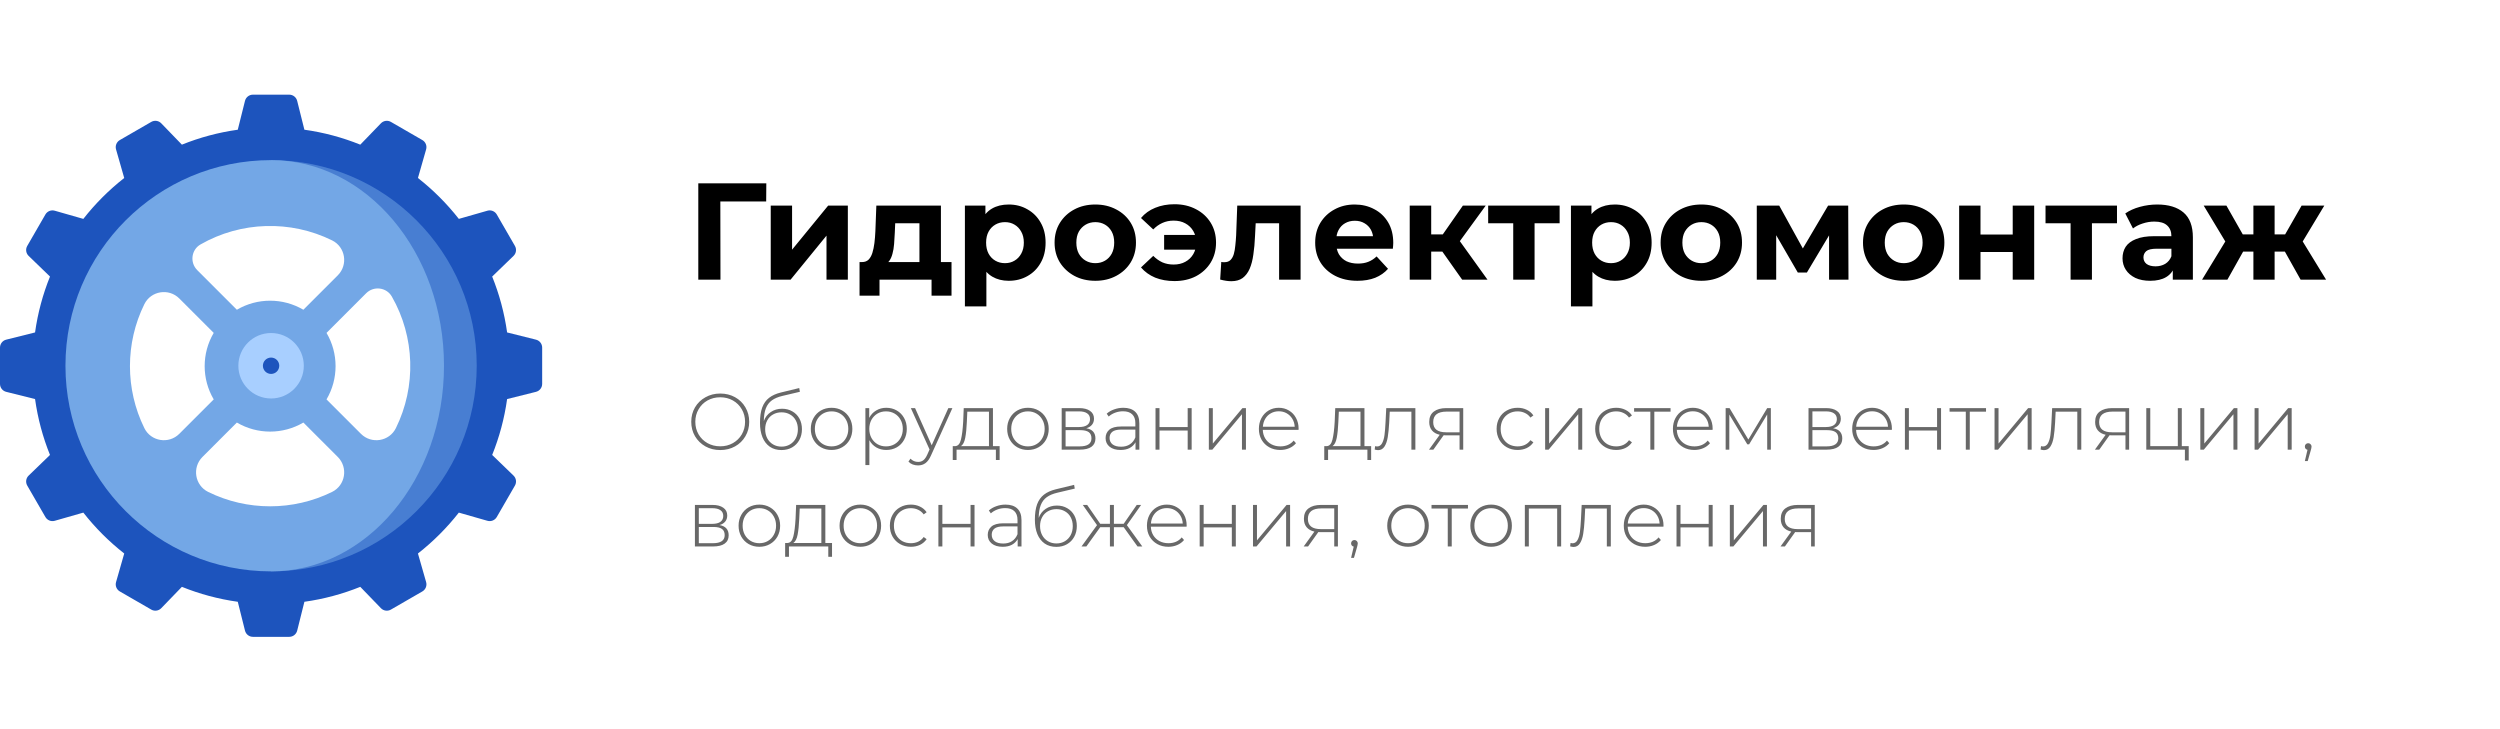 <svg width="1162" height="339" viewBox="0 0 1162 339" fill="none" xmlns="http://www.w3.org/2000/svg">
<path d="M324.568 130V85.2H356.184L356.12 93.648H332.44L334.808 91.28L334.872 130H324.568ZM358.238 130V95.568H368.158V116.048L384.926 95.568H394.078V130H384.158V109.52L367.454 130H358.238ZM427.355 125.52V103.76H416.091L415.899 108.176C415.814 110.011 415.707 111.76 415.579 113.424C415.451 115.088 415.195 116.603 414.811 117.968C414.47 119.291 413.958 120.421 413.275 121.36C412.592 122.256 411.675 122.875 410.523 123.216L400.667 121.808C401.904 121.808 402.907 121.445 403.675 120.72C404.443 119.952 405.04 118.907 405.467 117.584C405.894 116.219 406.214 114.683 406.427 112.976C406.64 111.227 406.79 109.392 406.875 107.472L407.323 95.568H437.339V125.52H427.355ZM399.515 137.424V121.808H442.267V137.424H432.987V130H408.795V137.424H399.515ZM468.838 130.512C465.937 130.512 463.398 129.872 461.222 128.592C459.046 127.312 457.339 125.371 456.102 122.768C454.907 120.123 454.31 116.795 454.31 112.784C454.31 108.731 454.886 105.403 456.038 102.8C457.19 100.197 458.854 98.256 461.03 96.976C463.206 95.696 465.809 95.056 468.838 95.056C472.081 95.056 474.982 95.803 477.542 97.296C480.145 98.747 482.193 100.795 483.686 103.44C485.222 106.085 485.99 109.2 485.99 112.784C485.99 116.411 485.222 119.547 483.686 122.192C482.193 124.837 480.145 126.885 477.542 128.336C474.982 129.787 472.081 130.512 468.838 130.512ZM448.486 142.416V95.568H458.022V102.608L457.83 112.848L458.47 123.024V142.416H448.486ZM467.11 122.32C468.774 122.32 470.246 121.936 471.526 121.168C472.849 120.4 473.894 119.312 474.662 117.904C475.473 116.453 475.878 114.747 475.878 112.784C475.878 110.779 475.473 109.072 474.662 107.664C473.894 106.256 472.849 105.168 471.526 104.4C470.246 103.632 468.774 103.248 467.11 103.248C465.446 103.248 463.953 103.632 462.63 104.4C461.307 105.168 460.262 106.256 459.494 107.664C458.726 109.072 458.342 110.779 458.342 112.784C458.342 114.747 458.726 116.453 459.494 117.904C460.262 119.312 461.307 120.4 462.63 121.168C463.953 121.936 465.446 122.32 467.11 122.32ZM509.116 130.512C505.446 130.512 502.182 129.744 499.324 128.208C496.508 126.672 494.268 124.581 492.604 121.936C490.982 119.248 490.172 116.197 490.172 112.784C490.172 109.328 490.982 106.277 492.604 103.632C494.268 100.944 496.508 98.853 499.324 97.36C502.182 95.824 505.446 95.056 509.116 95.056C512.742 95.056 515.985 95.824 518.844 97.36C521.702 98.853 523.942 100.923 525.564 103.568C527.185 106.213 527.996 109.285 527.996 112.784C527.996 116.197 527.185 119.248 525.564 121.936C523.942 124.581 521.702 126.672 518.844 128.208C515.985 129.744 512.742 130.512 509.116 130.512ZM509.116 122.32C510.78 122.32 512.273 121.936 513.596 121.168C514.918 120.4 515.964 119.312 516.732 117.904C517.5 116.453 517.884 114.747 517.884 112.784C517.884 110.779 517.5 109.072 516.732 107.664C515.964 106.256 514.918 105.168 513.596 104.4C512.273 103.632 510.78 103.248 509.116 103.248C507.452 103.248 505.958 103.632 504.635 104.4C503.313 105.168 502.246 106.256 501.436 107.664C500.668 109.072 500.284 110.779 500.284 112.784C500.284 114.747 500.668 116.453 501.436 117.904C502.246 119.312 503.313 120.4 504.635 121.168C505.958 121.936 507.452 122.32 509.116 122.32ZM541.086 116.048V109.2H559.07V116.048H541.086ZM545.885 94.928C549.64 94.928 552.968 95.696 555.87 97.232C558.771 98.725 561.054 100.816 562.718 103.504C564.382 106.192 565.214 109.285 565.214 112.784C565.214 116.24 564.382 119.333 562.718 122.064C561.054 124.752 558.771 126.864 555.87 128.4C552.968 129.893 549.64 130.64 545.885 130.64C542.6 130.64 539.614 130.107 536.926 129.04C534.28 127.931 532.083 126.352 530.334 124.304L536.03 118.928C537.31 120.208 538.718 121.211 540.254 121.936C541.832 122.619 543.582 122.96 545.502 122.96C547.592 122.96 549.406 122.533 550.942 121.68C552.52 120.827 553.758 119.632 554.654 118.096C555.55 116.56 555.998 114.789 555.998 112.784C555.998 110.736 555.55 108.944 554.654 107.408C553.758 105.872 552.52 104.677 550.942 103.824C549.406 102.971 547.592 102.544 545.502 102.544C543.582 102.544 541.832 102.907 540.254 103.632C538.718 104.315 537.31 105.317 536.03 106.64L530.334 101.328C532.083 99.237 534.28 97.659 536.926 96.592C539.614 95.483 542.6 94.928 545.885 94.928ZM567.136 129.936L567.648 121.744C567.904 121.787 568.16 121.829 568.416 121.872C568.672 121.872 568.906 121.872 569.12 121.872C570.314 121.872 571.253 121.531 571.936 120.848C572.618 120.165 573.13 119.248 573.472 118.096C573.813 116.901 574.048 115.557 574.176 114.064C574.346 112.571 574.474 111.013 574.56 109.392L575.072 95.568H604.512V130H594.528V101.328L596.768 103.76H581.664L583.776 101.2L583.328 109.84C583.2 112.912 582.944 115.728 582.56 118.288C582.218 120.848 581.642 123.067 580.832 124.944C580.021 126.779 578.933 128.208 577.568 129.232C576.202 130.213 574.453 130.704 572.32 130.704C571.552 130.704 570.741 130.64 569.888 130.512C569.034 130.384 568.117 130.192 567.136 129.936ZM630.945 130.512C627.019 130.512 623.563 129.744 620.577 128.208C617.633 126.672 615.35 124.581 613.729 121.936C612.107 119.248 611.297 116.197 611.297 112.784C611.297 109.328 612.086 106.277 613.665 103.632C615.286 100.944 617.483 98.853 620.257 97.36C623.03 95.824 626.166 95.056 629.665 95.056C633.035 95.056 636.065 95.781 638.753 97.232C641.483 98.64 643.638 100.688 645.217 103.376C646.795 106.021 647.585 109.2 647.585 112.912C647.585 113.296 647.563 113.744 647.521 114.256C647.478 114.725 647.435 115.173 647.393 115.6H619.425V109.776H642.145L638.305 111.504C638.305 109.712 637.942 108.155 637.217 106.832C636.491 105.509 635.489 104.485 634.209 103.76C632.929 102.992 631.435 102.608 629.729 102.608C628.022 102.608 626.507 102.992 625.185 103.76C623.905 104.485 622.902 105.531 622.177 106.896C621.451 108.219 621.089 109.797 621.089 111.632V113.168C621.089 115.045 621.494 116.709 622.305 118.16C623.158 119.568 624.331 120.656 625.825 121.424C627.361 122.149 629.153 122.512 631.201 122.512C633.035 122.512 634.635 122.235 636.001 121.68C637.409 121.125 638.689 120.293 639.841 119.184L645.153 124.944C643.574 126.736 641.59 128.123 639.201 129.104C636.811 130.043 634.059 130.512 630.945 130.512ZM679.622 130L668.102 113.68L676.23 108.88L691.398 130H679.622ZM655.238 130V95.568H665.222V130H655.238ZM662.278 116.944V108.944H674.31V116.944H662.278ZM677.19 113.936L667.846 112.912L679.942 95.568H690.566L677.19 113.936ZM703.348 130V101.456L705.588 103.76H691.7V95.568H724.916V103.76H711.028L713.268 101.456V130H703.348ZM750.526 130.512C747.624 130.512 745.086 129.872 742.91 128.592C740.734 127.312 739.027 125.371 737.79 122.768C736.595 120.123 735.998 116.795 735.998 112.784C735.998 108.731 736.574 105.403 737.726 102.8C738.878 100.197 740.542 98.256 742.718 96.976C744.894 95.696 747.496 95.056 750.526 95.056C753.768 95.056 756.67 95.803 759.229 97.296C761.832 98.747 763.88 100.795 765.374 103.44C766.91 106.085 767.678 109.2 767.678 112.784C767.678 116.411 766.91 119.547 765.374 122.192C763.88 124.837 761.832 126.885 759.229 128.336C756.67 129.787 753.768 130.512 750.526 130.512ZM730.174 142.416V95.568H739.71V102.608L739.518 112.848L740.158 123.024V142.416H730.174ZM748.798 122.32C750.462 122.32 751.934 121.936 753.214 121.168C754.536 120.4 755.582 119.312 756.35 117.904C757.16 116.453 757.566 114.747 757.566 112.784C757.566 110.779 757.16 109.072 756.35 107.664C755.582 106.256 754.536 105.168 753.214 104.4C751.934 103.632 750.462 103.248 748.798 103.248C747.134 103.248 745.64 103.632 744.318 104.4C742.995 105.168 741.95 106.256 741.182 107.664C740.414 109.072 740.03 110.779 740.03 112.784C740.03 114.747 740.414 116.453 741.182 117.904C741.95 119.312 742.995 120.4 744.318 121.168C745.64 121.936 747.134 122.32 748.798 122.32ZM790.803 130.512C787.134 130.512 783.87 129.744 781.011 128.208C778.195 126.672 775.955 124.581 774.291 121.936C772.67 119.248 771.859 116.197 771.859 112.784C771.859 109.328 772.67 106.277 774.291 103.632C775.955 100.944 778.195 98.853 781.011 97.36C783.87 95.824 787.134 95.056 790.803 95.056C794.43 95.056 797.672 95.824 800.531 97.36C803.39 98.853 805.63 100.923 807.251 103.568C808.872 106.213 809.683 109.285 809.683 112.784C809.683 116.197 808.872 119.248 807.251 121.936C805.63 124.581 803.39 126.672 800.531 128.208C797.672 129.744 794.43 130.512 790.803 130.512ZM790.803 122.32C792.467 122.32 793.96 121.936 795.283 121.168C796.606 120.4 797.651 119.312 798.419 117.904C799.187 116.453 799.571 114.747 799.571 112.784C799.571 110.779 799.187 109.072 798.419 107.664C797.651 106.256 796.606 105.168 795.283 104.4C793.96 103.632 792.467 103.248 790.803 103.248C789.139 103.248 787.646 103.632 786.323 104.4C785 105.168 783.934 106.256 783.123 107.664C782.355 109.072 781.971 110.779 781.971 112.784C781.971 114.747 782.355 116.453 783.123 117.904C783.934 119.312 785 120.4 786.323 121.168C787.646 121.936 789.139 122.32 790.803 122.32ZM816.55 130V95.568H826.982L839.974 119.12H835.814L849.702 95.568H859.046L859.174 130H850.15V105.808L851.686 106.832L839.846 126.672H835.622L823.718 106.128L825.574 105.68V130H816.55ZM884.866 130.512C881.196 130.512 877.932 129.744 875.074 128.208C872.258 126.672 870.018 124.581 868.354 121.936C866.732 119.248 865.922 116.197 865.922 112.784C865.922 109.328 866.732 106.277 868.354 103.632C870.018 100.944 872.258 98.853 875.074 97.36C877.932 95.824 881.196 95.056 884.866 95.056C888.492 95.056 891.735 95.824 894.594 97.36C897.452 98.853 899.692 100.923 901.314 103.568C902.935 106.213 903.746 109.285 903.746 112.784C903.746 116.197 902.935 119.248 901.314 121.936C899.692 124.581 897.452 126.672 894.594 128.208C891.735 129.744 888.492 130.512 884.866 130.512ZM884.866 122.32C886.53 122.32 888.023 121.936 889.346 121.168C890.668 120.4 891.714 119.312 892.482 117.904C893.25 116.453 893.634 114.747 893.634 112.784C893.634 110.779 893.25 109.072 892.482 107.664C891.714 106.256 890.668 105.168 889.346 104.4C888.023 103.632 886.53 103.248 884.866 103.248C883.202 103.248 881.708 103.632 880.385 104.4C879.063 105.168 877.996 106.256 877.186 107.664C876.418 109.072 876.034 110.779 876.034 112.784C876.034 114.747 876.418 116.453 877.186 117.904C877.996 119.312 879.063 120.4 880.385 121.168C881.708 121.936 883.202 122.32 884.866 122.32ZM910.613 130V95.568H920.533V109.008H935.509V95.568H945.493V130H935.509V117.136H920.533V130H910.613ZM962.41 130V101.456L964.65 103.76H950.762V95.568H983.978V103.76H970.09L972.33 101.456V130H962.41ZM1009.91 130V123.28L1009.27 121.808V109.776C1009.27 107.643 1008.61 105.979 1007.28 104.784C1006 103.589 1004.02 102.992 1001.33 102.992C999.497 102.992 997.684 103.291 995.892 103.888C994.143 104.443 992.649 105.211 991.412 106.192L987.828 99.216C989.705 97.893 991.967 96.869 994.612 96.144C997.257 95.419 999.945 95.056 1002.68 95.056C1007.92 95.056 1012 96.293 1014.9 98.768C1017.8 101.243 1019.25 105.104 1019.25 110.352V130H1009.91ZM999.412 130.512C996.724 130.512 994.42 130.064 992.5 129.168C990.58 128.229 989.108 126.971 988.084 125.392C987.06 123.813 986.548 122.043 986.548 120.08C986.548 118.032 987.039 116.24 988.02 114.704C989.044 113.168 990.644 111.973 992.82 111.12C994.996 110.224 997.833 109.776 1001.33 109.776H1010.48V115.6H1002.42C1000.07 115.6 998.452 115.984 997.556 116.752C996.703 117.52 996.276 118.48 996.276 119.632C996.276 120.912 996.767 121.936 997.748 122.704C998.772 123.429 1000.16 123.792 1001.91 123.792C1003.57 123.792 1005.07 123.408 1006.39 122.64C1007.71 121.829 1008.67 120.656 1009.27 119.12L1010.8 123.728C1010.08 125.947 1008.76 127.632 1006.84 128.784C1004.92 129.936 1002.44 130.512 999.412 130.512ZM1069.33 130L1060.18 113.68L1068.25 108.88L1081.17 130H1069.33ZM1054.29 116.944V108.944H1066.26V116.944H1054.29ZM1069.27 113.936L1059.86 112.912L1069.78 95.568H1080.34L1069.27 113.936ZM1035.29 130H1023.51L1036.37 108.88L1044.44 113.68L1035.29 130ZM1057.24 130H1047.38V95.568H1057.24V130ZM1050.33 116.944H1038.42V108.944H1050.33V116.944ZM1035.35 113.936L1024.28 95.568H1034.84L1044.69 112.912L1035.35 113.936Z" fill="black"/>
<path d="M334.762 209.185C332.221 209.185 329.927 208.618 327.88 207.483C325.833 206.324 324.217 204.745 323.033 202.747C321.874 200.749 321.294 198.517 321.294 196.05C321.294 193.583 321.874 191.351 323.033 189.353C324.217 187.355 325.833 185.789 327.88 184.654C329.927 183.495 332.221 182.915 334.762 182.915C337.303 182.915 339.597 183.482 341.644 184.617C343.691 185.752 345.295 187.318 346.454 189.316C347.638 191.314 348.23 193.559 348.23 196.05C348.23 198.541 347.638 200.786 346.454 202.784C345.295 204.782 343.691 206.348 341.644 207.483C339.597 208.618 337.303 209.185 334.762 209.185ZM334.762 207.446C336.933 207.446 338.894 206.953 340.645 205.966C342.396 204.979 343.778 203.623 344.789 201.896C345.8 200.145 346.306 198.196 346.306 196.05C346.306 193.904 345.8 191.968 344.789 190.241C343.778 188.49 342.396 187.121 340.645 186.134C338.894 185.147 336.933 184.654 334.762 184.654C332.591 184.654 330.618 185.147 328.842 186.134C327.091 187.121 325.709 188.49 324.698 190.241C323.687 191.968 323.181 193.904 323.181 196.05C323.181 198.196 323.687 200.145 324.698 201.896C325.709 203.623 327.091 204.979 328.842 205.966C330.618 206.953 332.591 207.446 334.762 207.446ZM363.494 189.982C365.295 189.982 366.886 190.389 368.267 191.203C369.673 191.992 370.771 193.102 371.56 194.533C372.349 195.964 372.744 197.616 372.744 199.491C372.744 201.366 372.337 203.043 371.523 204.523C370.734 205.978 369.611 207.125 368.156 207.964C366.725 208.778 365.085 209.185 363.235 209.185C361.114 209.185 359.301 208.667 357.796 207.631C356.316 206.595 355.181 205.127 354.392 203.228C353.627 201.329 353.245 199.109 353.245 196.568C353.245 193.682 353.59 191.289 354.281 189.39C354.996 187.491 356.057 185.998 357.463 184.913C358.894 183.803 360.719 182.977 362.939 182.434L371.486 180.362L371.782 182.101L363.642 184.025C361.644 184.494 360.016 185.184 358.758 186.097C357.525 186.985 356.6 188.206 355.983 189.76C355.366 191.314 355.046 193.3 355.021 195.717C355.662 193.941 356.735 192.547 358.24 191.536C359.745 190.5 361.496 189.982 363.494 189.982ZM363.272 207.594C364.727 207.594 366.035 207.249 367.194 206.558C368.353 205.867 369.254 204.918 369.895 203.709C370.536 202.476 370.857 201.082 370.857 199.528C370.857 197.974 370.536 196.605 369.895 195.421C369.254 194.212 368.353 193.287 367.194 192.646C366.059 191.98 364.752 191.647 363.272 191.647C361.792 191.647 360.472 191.98 359.313 192.646C358.154 193.287 357.253 194.212 356.612 195.421C355.971 196.605 355.65 197.974 355.65 199.528C355.65 201.082 355.971 202.476 356.612 203.709C357.253 204.918 358.154 205.867 359.313 206.558C360.472 207.249 361.792 207.594 363.272 207.594ZM386.517 209.148C384.692 209.148 383.039 208.729 381.559 207.89C380.104 207.051 378.957 205.892 378.118 204.412C377.28 202.907 376.86 201.218 376.86 199.343C376.86 197.468 377.28 195.791 378.118 194.311C378.957 192.806 380.104 191.635 381.559 190.796C383.039 189.957 384.692 189.538 386.517 189.538C388.343 189.538 389.983 189.957 391.438 190.796C392.918 191.635 394.078 192.806 394.916 194.311C395.755 195.791 396.174 197.468 396.174 199.343C396.174 201.218 395.755 202.907 394.916 204.412C394.078 205.892 392.918 207.051 391.438 207.89C389.983 208.729 388.343 209.148 386.517 209.148ZM386.517 207.483C387.997 207.483 389.317 207.138 390.476 206.447C391.66 205.756 392.585 204.794 393.251 203.561C393.942 202.328 394.287 200.922 394.287 199.343C394.287 197.764 393.942 196.358 393.251 195.125C392.585 193.892 391.66 192.93 390.476 192.239C389.317 191.548 387.997 191.203 386.517 191.203C385.037 191.203 383.705 191.548 382.521 192.239C381.362 192.93 380.437 193.892 379.746 195.125C379.08 196.358 378.747 197.764 378.747 199.343C378.747 200.922 379.08 202.328 379.746 203.561C380.437 204.794 381.362 205.756 382.521 206.447C383.705 207.138 385.037 207.483 386.517 207.483ZM411.93 189.538C413.731 189.538 415.359 189.957 416.814 190.796C418.269 191.635 419.404 192.794 420.218 194.274C421.057 195.754 421.476 197.444 421.476 199.343C421.476 201.242 421.057 202.944 420.218 204.449C419.404 205.929 418.269 207.088 416.814 207.927C415.359 208.741 413.731 209.148 411.93 209.148C410.228 209.148 408.686 208.753 407.305 207.964C405.924 207.15 404.851 206.028 404.086 204.597V216.178H402.236V189.686H404.012V194.237C404.777 192.757 405.85 191.61 407.231 190.796C408.637 189.957 410.203 189.538 411.93 189.538ZM411.819 207.483C413.299 207.483 414.631 207.138 415.815 206.447C416.999 205.756 417.924 204.794 418.59 203.561C419.281 202.328 419.626 200.922 419.626 199.343C419.626 197.764 419.281 196.358 418.59 195.125C417.924 193.892 416.999 192.93 415.815 192.239C414.631 191.548 413.299 191.203 411.819 191.203C410.339 191.203 409.007 191.548 407.823 192.239C406.664 192.93 405.739 193.892 405.048 195.125C404.382 196.358 404.049 197.764 404.049 199.343C404.049 200.922 404.382 202.328 405.048 203.561C405.739 204.794 406.664 205.756 407.823 206.447C409.007 207.138 410.339 207.483 411.819 207.483ZM442.675 189.686L432.759 211.627C432.019 213.329 431.156 214.538 430.169 215.253C429.207 215.968 428.06 216.326 426.728 216.326C425.84 216.326 425.001 216.178 424.212 215.882C423.447 215.586 422.794 215.154 422.251 214.587L423.176 213.181C424.163 214.192 425.359 214.698 426.765 214.698C427.702 214.698 428.504 214.439 429.17 213.921C429.836 213.403 430.453 212.515 431.02 211.257L432.056 208.926L423.361 189.686H425.322L433.055 206.965L440.788 189.686H442.675ZM464.629 207.372V213.81H462.89V209H444.612V213.81H442.836V207.372H443.983C445.29 207.298 446.178 206.287 446.647 204.338C447.14 202.365 447.485 199.602 447.683 196.05L447.942 189.686H461.521V207.372H464.629ZM449.385 196.161C449.261 199.096 449.015 201.538 448.645 203.487C448.275 205.436 447.609 206.731 446.647 207.372H459.671V191.351H449.607L449.385 196.161ZM477.789 209.148C475.963 209.148 474.311 208.729 472.831 207.89C471.375 207.051 470.228 205.892 469.39 204.412C468.551 202.907 468.132 201.218 468.132 199.343C468.132 197.468 468.551 195.791 469.39 194.311C470.228 192.806 471.375 191.635 472.831 190.796C474.311 189.957 475.963 189.538 477.789 189.538C479.614 189.538 481.254 189.957 482.71 190.796C484.19 191.635 485.349 192.806 486.188 194.311C487.026 195.791 487.446 197.468 487.446 199.343C487.446 201.218 487.026 202.907 486.188 204.412C485.349 205.892 484.19 207.051 482.71 207.89C481.254 208.729 479.614 209.148 477.789 209.148ZM477.789 207.483C479.269 207.483 480.588 207.138 481.748 206.447C482.932 205.756 483.857 204.794 484.523 203.561C485.213 202.328 485.559 200.922 485.559 199.343C485.559 197.764 485.213 196.358 484.523 195.125C483.857 193.892 482.932 192.93 481.748 192.239C480.588 191.548 479.269 191.203 477.789 191.203C476.309 191.203 474.977 191.548 473.793 192.239C472.633 192.93 471.708 193.892 471.018 195.125C470.352 196.358 470.019 197.764 470.019 199.343C470.019 200.922 470.352 202.328 471.018 203.561C471.708 204.794 472.633 205.756 473.793 206.447C474.977 207.138 476.309 207.483 477.789 207.483ZM504.904 199.047C507.74 199.54 509.159 201.131 509.159 203.82C509.159 205.497 508.542 206.78 507.309 207.668C506.1 208.556 504.275 209 501.833 209H493.471V189.686H501.611C503.757 189.686 505.434 190.118 506.643 190.981C507.876 191.82 508.493 193.028 508.493 194.607C508.493 195.742 508.172 196.691 507.531 197.456C506.914 198.196 506.038 198.726 504.904 199.047ZM495.284 198.492H501.5C503.152 198.492 504.423 198.184 505.311 197.567C506.199 196.926 506.643 196.013 506.643 194.829C506.643 193.62 506.199 192.72 505.311 192.128C504.447 191.511 503.177 191.203 501.5 191.203H495.284V198.492ZM501.796 207.483C505.471 207.483 507.309 206.237 507.309 203.746C507.309 202.439 506.889 201.477 506.051 200.86C505.212 200.243 503.892 199.935 502.092 199.935H495.284V207.483H501.796ZM522.129 189.538C524.522 189.538 526.36 190.155 527.642 191.388C528.925 192.597 529.566 194.385 529.566 196.753V209H527.79V205.559C527.174 206.694 526.273 207.582 525.089 208.223C523.905 208.84 522.487 209.148 520.834 209.148C518.688 209.148 516.986 208.642 515.728 207.631C514.495 206.62 513.878 205.288 513.878 203.635C513.878 202.032 514.446 200.737 515.58 199.75C516.74 198.739 518.577 198.233 521.093 198.233H527.716V196.679C527.716 194.878 527.223 193.509 526.236 192.572C525.274 191.635 523.856 191.166 521.981 191.166C520.699 191.166 519.465 191.388 518.281 191.832C517.122 192.276 516.135 192.868 515.321 193.608L514.396 192.276C515.358 191.413 516.518 190.747 517.874 190.278C519.231 189.785 520.649 189.538 522.129 189.538ZM521.093 207.631C522.697 207.631 524.053 207.261 525.163 206.521C526.298 205.781 527.149 204.708 527.716 203.302V199.676H521.13C519.231 199.676 517.85 200.021 516.986 200.712C516.148 201.403 515.728 202.352 515.728 203.561C515.728 204.819 516.197 205.818 517.134 206.558C518.072 207.273 519.391 207.631 521.093 207.631ZM537.083 189.686H538.933V198.492H552.031V189.686H553.881V209H552.031V200.12H538.933V209H537.083V189.686ZM561.87 189.686H563.72V206.151L577.484 189.686H579.112V209H577.262V192.535L563.498 209H561.87V189.686ZM603.556 199.787H586.943C586.992 201.292 587.374 202.636 588.09 203.82C588.805 204.979 589.767 205.88 590.976 206.521C592.209 207.162 593.59 207.483 595.12 207.483C596.378 207.483 597.537 207.261 598.598 206.817C599.683 206.348 600.583 205.67 601.299 204.782L602.372 206.003C601.533 207.014 600.472 207.791 599.19 208.334C597.932 208.877 596.563 209.148 595.083 209.148C593.159 209.148 591.444 208.729 589.94 207.89C588.435 207.051 587.251 205.892 586.388 204.412C585.549 202.932 585.13 201.242 585.13 199.343C585.13 197.468 585.524 195.791 586.314 194.311C587.128 192.806 588.238 191.635 589.644 190.796C591.05 189.957 592.628 189.538 594.38 189.538C596.131 189.538 597.697 189.957 599.079 190.796C600.485 191.61 601.582 192.757 602.372 194.237C603.186 195.717 603.593 197.394 603.593 199.269L603.556 199.787ZM594.38 191.166C593.023 191.166 591.802 191.474 590.717 192.091C589.631 192.683 588.756 193.534 588.09 194.644C587.448 195.729 587.078 196.963 586.98 198.344H601.78C601.706 196.963 601.336 195.729 600.67 194.644C600.004 193.559 599.128 192.708 598.043 192.091C596.957 191.474 595.736 191.166 594.38 191.166ZM637.308 207.372V213.81H635.569V209H617.291V213.81H615.515V207.372H616.662C617.969 207.298 618.857 206.287 619.326 204.338C619.819 202.365 620.164 199.602 620.362 196.05L620.621 189.686H634.2V207.372H637.308ZM622.064 196.161C621.94 199.096 621.694 201.538 621.324 203.487C620.954 205.436 620.288 206.731 619.326 207.372H632.35V191.351H622.286L622.064 196.161ZM657.867 189.686V209H656.017V191.351H645.953L645.694 196.494C645.546 199.158 645.324 201.39 645.028 203.191C644.732 204.992 644.227 206.447 643.511 207.557C642.796 208.667 641.809 209.222 640.551 209.222C640.181 209.222 639.651 209.136 638.96 208.963L639.145 207.372C639.54 207.471 639.836 207.52 640.033 207.52C641.069 207.52 641.859 207.014 642.401 206.003C642.944 204.992 643.314 203.734 643.511 202.229C643.709 200.724 643.869 198.763 643.992 196.346L644.325 189.686H657.867ZM680.105 189.686V209H678.403V202.34H671.965C671.521 202.34 671.201 202.328 671.003 202.303L666.23 209H664.195L669.19 202.081C667.612 201.736 666.403 201.057 665.564 200.046C664.726 199.035 664.306 197.727 664.306 196.124C664.306 194.003 665.009 192.399 666.415 191.314C667.846 190.229 669.795 189.686 672.261 189.686H680.105ZM666.156 196.198C666.156 199.355 668.154 200.934 672.15 200.934H678.403V191.314H672.372C668.228 191.314 666.156 192.942 666.156 196.198ZM705.392 209.148C703.517 209.148 701.84 208.729 700.36 207.89C698.88 207.051 697.721 205.892 696.882 204.412C696.043 202.907 695.624 201.218 695.624 199.343C695.624 197.444 696.043 195.754 696.882 194.274C697.721 192.769 698.88 191.61 700.36 190.796C701.84 189.957 703.517 189.538 705.392 189.538C706.946 189.538 708.352 189.846 709.61 190.463C710.893 191.055 711.929 191.931 712.718 193.09L711.349 194.089C710.658 193.127 709.795 192.412 708.759 191.943C707.748 191.45 706.625 191.203 705.392 191.203C703.887 191.203 702.531 191.548 701.322 192.239C700.138 192.905 699.201 193.855 698.51 195.088C697.844 196.321 697.511 197.74 697.511 199.343C697.511 200.946 697.844 202.365 698.51 203.598C699.201 204.831 700.138 205.793 701.322 206.484C702.531 207.15 703.887 207.483 705.392 207.483C706.625 207.483 707.748 207.249 708.759 206.78C709.795 206.287 710.658 205.559 711.349 204.597L712.718 205.596C711.929 206.755 710.893 207.643 709.61 208.26C708.352 208.852 706.946 209.148 705.392 209.148ZM718.181 189.686H720.031V206.151L733.795 189.686H735.423V209H733.573V192.535L719.809 209H718.181V189.686ZM751.208 209.148C749.334 209.148 747.656 208.729 746.176 207.89C744.696 207.051 743.537 205.892 742.698 204.412C741.86 202.907 741.44 201.218 741.44 199.343C741.44 197.444 741.86 195.754 742.698 194.274C743.537 192.769 744.696 191.61 746.176 190.796C747.656 189.957 749.334 189.538 751.208 189.538C752.762 189.538 754.168 189.846 755.426 190.463C756.709 191.055 757.745 191.931 758.534 193.09L757.165 194.089C756.475 193.127 755.611 192.412 754.575 191.943C753.564 191.45 752.442 191.203 751.208 191.203C749.704 191.203 748.347 191.548 747.138 192.239C745.954 192.905 745.017 193.855 744.326 195.088C743.66 196.321 743.327 197.74 743.327 199.343C743.327 200.946 743.66 202.365 744.326 203.598C745.017 204.831 745.954 205.793 747.138 206.484C748.347 207.15 749.704 207.483 751.208 207.483C752.442 207.483 753.564 207.249 754.575 206.78C755.611 206.287 756.475 205.559 757.165 204.597L758.534 205.596C757.745 206.755 756.709 207.643 755.426 208.26C754.168 208.852 752.762 209.148 751.208 209.148ZM776.476 191.351H768.928V209H767.078V191.351H759.53V189.686H776.476V191.351ZM795.999 199.787H779.386C779.435 201.292 779.818 202.636 780.533 203.82C781.248 204.979 782.21 205.88 783.419 206.521C784.652 207.162 786.034 207.483 787.563 207.483C788.821 207.483 789.98 207.261 791.041 206.817C792.126 206.348 793.027 205.67 793.742 204.782L794.815 206.003C793.976 207.014 792.916 207.791 791.633 208.334C790.375 208.877 789.006 209.148 787.526 209.148C785.602 209.148 783.888 208.729 782.383 207.89C780.878 207.051 779.694 205.892 778.831 204.412C777.992 202.932 777.573 201.242 777.573 199.343C777.573 197.468 777.968 195.791 778.757 194.311C779.571 192.806 780.681 191.635 782.087 190.796C783.493 189.957 785.072 189.538 786.823 189.538C788.574 189.538 790.141 189.957 791.522 190.796C792.928 191.61 794.026 192.757 794.815 194.237C795.629 195.717 796.036 197.394 796.036 199.269L795.999 199.787ZM786.823 191.166C785.466 191.166 784.245 191.474 783.16 192.091C782.075 192.683 781.199 193.534 780.533 194.644C779.892 195.729 779.522 196.963 779.423 198.344H794.223C794.149 196.963 793.779 195.729 793.113 194.644C792.447 193.559 791.571 192.708 790.486 192.091C789.401 191.474 788.18 191.166 786.823 191.166ZM823.097 189.686V209H821.395V192.646L812.996 206.521H812.145L803.783 192.683V209H802.081V189.686H803.894L812.626 204.301L821.395 189.686H823.097ZM852.032 199.047C854.868 199.54 856.287 201.131 856.287 203.82C856.287 205.497 855.67 206.78 854.437 207.668C853.228 208.556 851.403 209 848.961 209H840.599V189.686H848.739C850.885 189.686 852.562 190.118 853.771 190.981C855.004 191.82 855.621 193.028 855.621 194.607C855.621 195.742 855.3 196.691 854.659 197.456C854.042 198.196 853.166 198.726 852.032 199.047ZM842.412 198.492H848.628C850.28 198.492 851.551 198.184 852.439 197.567C853.327 196.926 853.771 196.013 853.771 194.829C853.771 193.62 853.327 192.72 852.439 192.128C851.575 191.511 850.305 191.203 848.628 191.203H842.412V198.492ZM848.924 207.483C852.599 207.483 854.437 206.237 854.437 203.746C854.437 202.439 854.017 201.477 853.179 200.86C852.34 200.243 851.02 199.935 849.22 199.935H842.412V207.483H848.924ZM879.321 199.787H862.708C862.758 201.292 863.14 202.636 863.855 203.82C864.571 204.979 865.533 205.88 866.741 206.521C867.975 207.162 869.356 207.483 870.885 207.483C872.143 207.483 873.303 207.261 874.363 206.817C875.449 206.348 876.349 205.67 877.064 204.782L878.137 206.003C877.299 207.014 876.238 207.791 874.955 208.334C873.697 208.877 872.328 209.148 870.848 209.148C868.924 209.148 867.21 208.729 865.705 207.89C864.201 207.051 863.017 205.892 862.153 204.412C861.315 202.932 860.895 201.242 860.895 199.343C860.895 197.468 861.29 195.791 862.079 194.311C862.893 192.806 864.003 191.635 865.409 190.796C866.815 189.957 868.394 189.538 870.145 189.538C871.897 189.538 873.463 189.957 874.844 190.796C876.25 191.61 877.348 192.757 878.137 194.237C878.951 195.717 879.358 197.394 879.358 199.269L879.321 199.787ZM870.145 191.166C868.789 191.166 867.568 191.474 866.482 192.091C865.397 192.683 864.521 193.534 863.855 194.644C863.214 195.729 862.844 196.963 862.745 198.344H877.545C877.471 196.963 877.101 195.729 876.435 194.644C875.769 193.559 874.894 192.708 873.808 192.091C872.723 191.474 871.502 191.166 870.145 191.166ZM885.403 189.686H887.253V198.492H900.351V189.686H902.201V209H900.351V200.12H887.253V209H885.403V189.686ZM923.103 191.351H915.555V209H913.705V191.351H906.157V189.686H923.103V191.351ZM927.064 189.686H928.914V206.151L942.678 189.686H944.306V209H942.456V192.535L928.692 209H927.064V189.686ZM967.381 189.686V209H965.531V191.351H955.467L955.208 196.494C955.06 199.158 954.838 201.39 954.542 203.191C954.246 204.992 953.74 206.447 953.025 207.557C952.31 208.667 951.323 209.222 950.065 209.222C949.695 209.222 949.165 209.136 948.474 208.963L948.659 207.372C949.054 207.471 949.35 207.52 949.547 207.52C950.583 207.52 951.372 207.014 951.915 206.003C952.458 204.992 952.828 203.734 953.025 202.229C953.222 200.724 953.383 198.763 953.506 196.346L953.839 189.686H967.381ZM989.619 189.686V209H987.917V202.34H981.479C981.035 202.34 980.714 202.328 980.517 202.303L975.744 209H973.709L978.704 202.081C977.125 201.736 975.917 201.057 975.078 200.046C974.239 199.035 973.82 197.727 973.82 196.124C973.82 194.003 974.523 192.399 975.929 191.314C977.36 190.229 979.308 189.686 981.775 189.686H989.619ZM975.67 196.198C975.67 199.355 977.668 200.934 981.664 200.934H987.917V191.314H981.886C977.742 191.314 975.67 192.942 975.67 196.198ZM1017.32 207.372V214.032H1015.54V209H997.596V189.686H999.446V207.372H1012.25V189.686H1014.1V207.372H1017.32ZM1022.71 189.686H1024.56V206.151L1038.32 189.686H1039.95V209H1038.1V192.535L1024.34 209H1022.71V189.686ZM1047.93 189.686H1049.78V206.151L1063.54 189.686H1065.17V209H1063.32V192.535L1049.56 209H1047.93V189.686ZM1072.85 206.003C1073.3 206.003 1073.67 206.163 1073.96 206.484C1074.26 206.78 1074.41 207.138 1074.41 207.557C1074.41 207.804 1074.37 208.063 1074.3 208.334C1074.25 208.605 1074.17 208.914 1074.07 209.259L1072.63 214.291H1071.3L1072.52 209.074C1072.15 208.975 1071.85 208.803 1071.63 208.556C1071.41 208.285 1071.3 207.952 1071.3 207.557C1071.3 207.113 1071.45 206.743 1071.74 206.447C1072.04 206.151 1072.41 206.003 1072.85 206.003ZM334.429 244.047C337.266 244.54 338.684 246.131 338.684 248.82C338.684 250.497 338.067 251.78 336.834 252.668C335.625 253.556 333.8 254 331.358 254H322.996V234.686H331.136C333.282 234.686 334.959 235.118 336.168 235.981C337.401 236.82 338.018 238.028 338.018 239.607C338.018 240.742 337.697 241.691 337.056 242.456C336.439 243.196 335.564 243.726 334.429 244.047ZM324.809 243.492H331.025C332.678 243.492 333.948 243.184 334.836 242.567C335.724 241.926 336.168 241.013 336.168 239.829C336.168 238.62 335.724 237.72 334.836 237.128C333.973 236.511 332.702 236.203 331.025 236.203H324.809V243.492ZM331.321 252.483C334.996 252.483 336.834 251.237 336.834 248.746C336.834 247.439 336.415 246.477 335.576 245.86C334.737 245.243 333.418 244.935 331.617 244.935H324.809V252.483H331.321ZM352.95 254.148C351.124 254.148 349.472 253.729 347.992 252.89C346.536 252.051 345.389 250.892 344.551 249.412C343.712 247.907 343.293 246.218 343.293 244.343C343.293 242.468 343.712 240.791 344.551 239.311C345.389 237.806 346.536 236.635 347.992 235.796C349.472 234.957 351.124 234.538 352.95 234.538C354.775 234.538 356.415 234.957 357.871 235.796C359.351 236.635 360.51 237.806 361.349 239.311C362.187 240.791 362.607 242.468 362.607 244.343C362.607 246.218 362.187 247.907 361.349 249.412C360.51 250.892 359.351 252.051 357.871 252.89C356.415 253.729 354.775 254.148 352.95 254.148ZM352.95 252.483C354.43 252.483 355.749 252.138 356.909 251.447C358.093 250.756 359.018 249.794 359.684 248.561C360.374 247.328 360.72 245.922 360.72 244.343C360.72 242.764 360.374 241.358 359.684 240.125C359.018 238.892 358.093 237.93 356.909 237.239C355.749 236.548 354.43 236.203 352.95 236.203C351.47 236.203 350.138 236.548 348.954 237.239C347.794 237.93 346.869 238.892 346.179 240.125C345.513 241.358 345.18 242.764 345.18 244.343C345.18 245.922 345.513 247.328 346.179 248.561C346.869 249.794 347.794 250.756 348.954 251.447C350.138 252.138 351.47 252.483 352.95 252.483ZM386.726 252.372V258.81H384.987V254H366.709V258.81H364.933V252.372H366.08C367.388 252.298 368.276 251.287 368.744 249.338C369.238 247.365 369.583 244.602 369.78 241.05L370.039 234.686H383.618V252.372H386.726ZM371.482 241.161C371.359 244.096 371.112 246.538 370.742 248.487C370.372 250.436 369.706 251.731 368.744 252.372H381.768V236.351H371.704L371.482 241.161ZM399.886 254.148C398.061 254.148 396.408 253.729 394.928 252.89C393.473 252.051 392.326 250.892 391.487 249.412C390.649 247.907 390.229 246.218 390.229 244.343C390.229 242.468 390.649 240.791 391.487 239.311C392.326 237.806 393.473 236.635 394.928 235.796C396.408 234.957 398.061 234.538 399.886 234.538C401.712 234.538 403.352 234.957 404.807 235.796C406.287 236.635 407.447 237.806 408.285 239.311C409.124 240.791 409.543 242.468 409.543 244.343C409.543 246.218 409.124 247.907 408.285 249.412C407.447 250.892 406.287 252.051 404.807 252.89C403.352 253.729 401.712 254.148 399.886 254.148ZM399.886 252.483C401.366 252.483 402.686 252.138 403.845 251.447C405.029 250.756 405.954 249.794 406.62 248.561C407.311 247.328 407.656 245.922 407.656 244.343C407.656 242.764 407.311 241.358 406.62 240.125C405.954 238.892 405.029 237.93 403.845 237.239C402.686 236.548 401.366 236.203 399.886 236.203C398.406 236.203 397.074 236.548 395.89 237.239C394.731 237.93 393.806 238.892 393.115 240.125C392.449 241.358 392.116 242.764 392.116 244.343C392.116 245.922 392.449 247.328 393.115 248.561C393.806 249.794 394.731 250.756 395.89 251.447C397.074 252.138 398.406 252.483 399.886 252.483ZM423.375 254.148C421.501 254.148 419.823 253.729 418.343 252.89C416.863 252.051 415.704 250.892 414.865 249.412C414.027 247.907 413.607 246.218 413.607 244.343C413.607 242.444 414.027 240.754 414.865 239.274C415.704 237.769 416.863 236.61 418.343 235.796C419.823 234.957 421.501 234.538 423.375 234.538C424.929 234.538 426.335 234.846 427.593 235.463C428.876 236.055 429.912 236.931 430.701 238.09L429.332 239.089C428.642 238.127 427.778 237.412 426.742 236.943C425.731 236.45 424.609 236.203 423.375 236.203C421.871 236.203 420.514 236.548 419.305 237.239C418.121 237.905 417.184 238.855 416.493 240.088C415.827 241.321 415.494 242.74 415.494 244.343C415.494 245.946 415.827 247.365 416.493 248.598C417.184 249.831 418.121 250.793 419.305 251.484C420.514 252.15 421.871 252.483 423.375 252.483C424.609 252.483 425.731 252.249 426.742 251.78C427.778 251.287 428.642 250.559 429.332 249.597L430.701 250.596C429.912 251.755 428.876 252.643 427.593 253.26C426.335 253.852 424.929 254.148 423.375 254.148ZM436.164 234.686H438.014V243.492H451.112V234.686H452.962V254H451.112V245.12H438.014V254H436.164V234.686ZM467.352 234.538C469.745 234.538 471.582 235.155 472.865 236.388C474.148 237.597 474.789 239.385 474.789 241.753V254H473.013V250.559C472.396 251.694 471.496 252.582 470.312 253.223C469.128 253.84 467.71 254.148 466.057 254.148C463.911 254.148 462.209 253.642 460.951 252.631C459.718 251.62 459.101 250.288 459.101 248.635C459.101 247.032 459.668 245.737 460.803 244.75C461.962 243.739 463.8 243.233 466.316 243.233H472.939V241.679C472.939 239.878 472.446 238.509 471.459 237.572C470.497 236.635 469.079 236.166 467.204 236.166C465.921 236.166 464.688 236.388 463.504 236.832C462.345 237.276 461.358 237.868 460.544 238.608L459.619 237.276C460.581 236.413 461.74 235.747 463.097 235.278C464.454 234.785 465.872 234.538 467.352 234.538ZM466.316 252.631C467.919 252.631 469.276 252.261 470.386 251.521C471.521 250.781 472.372 249.708 472.939 248.302V244.676H466.353C464.454 244.676 463.072 245.021 462.209 245.712C461.37 246.403 460.951 247.352 460.951 248.561C460.951 249.819 461.42 250.818 462.357 251.558C463.294 252.273 464.614 252.631 466.316 252.631ZM491.26 234.982C493.06 234.982 494.651 235.389 496.033 236.203C497.439 236.992 498.536 238.102 499.326 239.533C500.115 240.964 500.51 242.616 500.51 244.491C500.51 246.366 500.103 248.043 499.289 249.523C498.499 250.978 497.377 252.125 495.922 252.964C494.491 253.778 492.851 254.185 491.001 254.185C488.879 254.185 487.066 253.667 485.562 252.631C484.082 251.595 482.947 250.127 482.158 248.228C481.393 246.329 481.011 244.109 481.011 241.568C481.011 238.682 481.356 236.289 482.047 234.39C482.762 232.491 483.823 230.998 485.229 229.913C486.659 228.803 488.485 227.977 490.705 227.434L499.252 225.362L499.548 227.101L491.408 229.025C489.41 229.494 487.782 230.184 486.524 231.097C485.29 231.985 484.365 233.206 483.749 234.76C483.132 236.314 482.811 238.3 482.787 240.717C483.428 238.941 484.501 237.547 486.006 236.536C487.51 235.5 489.262 234.982 491.26 234.982ZM491.038 252.594C492.493 252.594 493.8 252.249 494.96 251.558C496.119 250.867 497.019 249.918 497.661 248.709C498.302 247.476 498.623 246.082 498.623 244.528C498.623 242.974 498.302 241.605 497.661 240.421C497.019 239.212 496.119 238.287 494.96 237.646C493.825 236.98 492.518 236.647 491.038 236.647C489.558 236.647 488.238 236.98 487.079 237.646C485.919 238.287 485.019 239.212 484.378 240.421C483.736 241.605 483.416 242.974 483.416 244.528C483.416 246.082 483.736 247.476 484.378 248.709C485.019 249.918 485.919 250.867 487.079 251.558C488.238 252.249 489.558 252.594 491.038 252.594ZM522.291 245.046H517.74V254H515.89V245.046H511.376L504.938 254H502.681L509.896 244.084L503.273 234.686H505.308L511.376 243.455H515.89V234.686H517.74V243.455H522.291L528.359 234.686H530.394L523.771 244.084L530.949 254H528.729L522.291 245.046ZM551.524 244.787H534.911C534.961 246.292 535.343 247.636 536.058 248.82C536.774 249.979 537.736 250.88 538.944 251.521C540.178 252.162 541.559 252.483 543.088 252.483C544.346 252.483 545.506 252.261 546.566 251.817C547.652 251.348 548.552 250.67 549.267 249.782L550.34 251.003C549.502 252.014 548.441 252.791 547.158 253.334C545.9 253.877 544.531 254.148 543.051 254.148C541.127 254.148 539.413 253.729 537.908 252.89C536.404 252.051 535.22 250.892 534.356 249.412C533.518 247.932 533.098 246.242 533.098 244.343C533.098 242.468 533.493 240.791 534.282 239.311C535.096 237.806 536.206 236.635 537.612 235.796C539.018 234.957 540.597 234.538 542.348 234.538C544.1 234.538 545.666 234.957 547.047 235.796C548.453 236.61 549.551 237.757 550.34 239.237C551.154 240.717 551.561 242.394 551.561 244.269L551.524 244.787ZM542.348 236.166C540.992 236.166 539.771 236.474 538.685 237.091C537.6 237.683 536.724 238.534 536.058 239.644C535.417 240.729 535.047 241.963 534.948 243.344H549.748C549.674 241.963 549.304 240.729 548.638 239.644C547.972 238.559 547.097 237.708 546.011 237.091C544.926 236.474 543.705 236.166 542.348 236.166ZM557.606 234.686H559.456V243.492H572.554V234.686H574.404V254H572.554V245.12H559.456V254H557.606V234.686ZM582.393 234.686H584.243V251.151L598.007 234.686H599.635V254H597.785V237.535L584.021 254H582.393V234.686ZM621.859 234.686V254H620.157V247.34H613.719C613.275 247.34 612.954 247.328 612.757 247.303L607.984 254H605.949L610.944 247.081C609.365 246.736 608.157 246.057 607.318 245.046C606.479 244.035 606.06 242.727 606.06 241.124C606.06 239.003 606.763 237.399 608.169 236.314C609.6 235.229 611.548 234.686 614.015 234.686H621.859ZM607.91 241.198C607.91 244.355 609.908 245.934 613.904 245.934H620.157V236.314H614.126C609.982 236.314 607.91 237.942 607.91 241.198ZM629.54 251.003C629.984 251.003 630.354 251.163 630.65 251.484C630.946 251.78 631.094 252.138 631.094 252.557C631.094 252.804 631.057 253.063 630.983 253.334C630.934 253.605 630.86 253.914 630.761 254.259L629.318 259.291H627.986L629.207 254.074C628.837 253.975 628.541 253.803 628.319 253.556C628.097 253.285 627.986 252.952 627.986 252.557C627.986 252.113 628.134 251.743 628.43 251.447C628.726 251.151 629.096 251.003 629.54 251.003ZM654.442 254.148C652.617 254.148 650.964 253.729 649.484 252.89C648.029 252.051 646.882 250.892 646.043 249.412C645.204 247.907 644.785 246.218 644.785 244.343C644.785 242.468 645.204 240.791 646.043 239.311C646.882 237.806 648.029 236.635 649.484 235.796C650.964 234.957 652.617 234.538 654.442 234.538C656.267 234.538 657.908 234.957 659.363 235.796C660.843 236.635 662.002 237.806 662.841 239.311C663.68 240.791 664.099 242.468 664.099 244.343C664.099 246.218 663.68 247.907 662.841 249.412C662.002 250.892 660.843 252.051 659.363 252.89C657.908 253.729 656.267 254.148 654.442 254.148ZM654.442 252.483C655.922 252.483 657.242 252.138 658.401 251.447C659.585 250.756 660.51 249.794 661.176 248.561C661.867 247.328 662.212 245.922 662.212 244.343C662.212 242.764 661.867 241.358 661.176 240.125C660.51 238.892 659.585 237.93 658.401 237.239C657.242 236.548 655.922 236.203 654.442 236.203C652.962 236.203 651.63 236.548 650.446 237.239C649.287 237.93 648.362 238.892 647.671 240.125C647.005 241.358 646.672 242.764 646.672 244.343C646.672 245.922 647.005 247.328 647.671 248.561C648.362 249.794 649.287 250.756 650.446 251.447C651.63 252.138 652.962 252.483 654.442 252.483ZM682.314 236.351H674.766V254H672.916V236.351H665.368V234.686H682.314V236.351ZM693.068 254.148C691.243 254.148 689.59 253.729 688.11 252.89C686.655 252.051 685.508 250.892 684.669 249.412C683.83 247.907 683.411 246.218 683.411 244.343C683.411 242.468 683.83 240.791 684.669 239.311C685.508 237.806 686.655 236.635 688.11 235.796C689.59 234.957 691.243 234.538 693.068 234.538C694.893 234.538 696.534 234.957 697.989 235.796C699.469 236.635 700.628 237.806 701.467 239.311C702.306 240.791 702.725 242.468 702.725 244.343C702.725 246.218 702.306 247.907 701.467 249.412C700.628 250.892 699.469 252.051 697.989 252.89C696.534 253.729 694.893 254.148 693.068 254.148ZM693.068 252.483C694.548 252.483 695.868 252.138 697.027 251.447C698.211 250.756 699.136 249.794 699.802 248.561C700.493 247.328 700.838 245.922 700.838 244.343C700.838 242.764 700.493 241.358 699.802 240.125C699.136 238.892 698.211 237.93 697.027 237.239C695.868 236.548 694.548 236.203 693.068 236.203C691.588 236.203 690.256 236.548 689.072 237.239C687.913 237.93 686.988 238.892 686.297 240.125C685.631 241.358 685.298 242.764 685.298 244.343C685.298 245.922 685.631 247.328 686.297 248.561C686.988 249.794 687.913 250.756 689.072 251.447C690.256 252.138 691.588 252.483 693.068 252.483ZM725.622 234.686V254H723.772V236.351H710.6V254H708.75V234.686H725.622ZM748.705 234.686V254H746.855V236.351H736.791L736.532 241.494C736.384 244.158 736.162 246.39 735.866 248.191C735.57 249.992 735.065 251.447 734.349 252.557C733.634 253.667 732.647 254.222 731.389 254.222C731.019 254.222 730.489 254.136 729.798 253.963L729.983 252.372C730.378 252.471 730.674 252.52 730.871 252.52C731.907 252.52 732.697 252.014 733.239 251.003C733.782 249.992 734.152 248.734 734.349 247.229C734.547 245.724 734.707 243.763 734.83 241.346L735.163 234.686H748.705ZM773.163 244.787H756.55C756.599 246.292 756.982 247.636 757.697 248.82C758.412 249.979 759.374 250.88 760.583 251.521C761.816 252.162 763.198 252.483 764.727 252.483C765.985 252.483 767.144 252.261 768.205 251.817C769.29 251.348 770.191 250.67 770.906 249.782L771.979 251.003C771.14 252.014 770.08 252.791 768.797 253.334C767.539 253.877 766.17 254.148 764.69 254.148C762.766 254.148 761.052 253.729 759.547 252.89C758.042 252.051 756.858 250.892 755.995 249.412C755.156 247.932 754.737 246.242 754.737 244.343C754.737 242.468 755.132 240.791 755.921 239.311C756.735 237.806 757.845 236.635 759.251 235.796C760.657 234.957 762.236 234.538 763.987 234.538C765.738 234.538 767.305 234.957 768.686 235.796C770.092 236.61 771.19 237.757 771.979 239.237C772.793 240.717 773.2 242.394 773.2 244.269L773.163 244.787ZM763.987 236.166C762.63 236.166 761.409 236.474 760.324 237.091C759.239 237.683 758.363 238.534 757.697 239.644C757.056 240.729 756.686 241.963 756.587 243.344H771.387C771.313 241.963 770.943 240.729 770.277 239.644C769.611 238.559 768.735 237.708 767.65 237.091C766.565 236.474 765.344 236.166 763.987 236.166ZM779.245 234.686H781.095V243.492H794.193V234.686H796.043V254H794.193V245.12H781.095V254H779.245V234.686ZM804.032 234.686H805.882V251.151L819.646 234.686H821.274V254H819.424V237.535L805.66 254H804.032V234.686ZM843.498 234.686V254H841.796V247.34H835.358C834.914 247.34 834.593 247.328 834.396 247.303L829.623 254H827.588L832.583 247.081C831.004 246.736 829.796 246.057 828.957 245.046C828.118 244.035 827.699 242.727 827.699 241.124C827.699 239.003 828.402 237.399 829.808 236.314C831.239 235.229 833.187 234.686 835.654 234.686H843.498ZM829.549 241.198C829.549 244.355 831.547 245.934 835.543 245.934H841.796V236.314H835.765C831.621 236.314 829.549 237.942 829.549 241.198Z" fill="#686868"/>
<g clip-path="url(#clip0_466_2)">
<path d="M252 178.439V161.561C252 159.816 250.812 158.295 249.119 157.872L235.707 154.518C234.44 145.463 232.081 136.758 228.763 128.542L238.689 118.944C239.943 117.731 240.211 115.82 239.339 114.309L230.899 99.691C230.027 98.18 228.238 97.456 226.56 97.936L213.266 101.739C207.722 94.662 201.337 88.277 194.26 82.734L198.063 69.439C198.544 67.761 197.82 65.972 196.308 65.1L181.691 56.66C180.18 55.788 178.268 56.056 177.056 57.31L167.458 67.236C159.242 63.918 150.537 61.559 141.481 60.292L138.128 46.88C137.705 45.188 136.184 44 134.439 44H117.561C115.816 44 114.295 45.188 113.872 46.88L110.518 60.293C101.462 61.56 92.758 63.919 84.542 67.237L74.944 57.311C73.731 56.057 71.82 55.789 70.308 56.661L55.691 65.101C54.18 65.973 53.456 67.762 53.936 69.44L57.739 82.734C50.663 88.278 44.278 94.663 38.734 101.74L25.439 97.937C23.762 97.457 21.973 98.18 21.1 99.692L12.661 114.31C11.788 115.821 12.056 117.732 13.311 118.945L23.237 128.543C19.919 136.759 17.559 145.463 16.293 154.519L2.881 157.872C1.187 158.294 0 159.816 0 161.561V178.439C0 180.184 1.187 181.705 2.881 182.128L16.293 185.482C17.56 194.537 19.919 203.242 23.237 211.458L13.311 221.056C12.057 222.269 11.789 224.18 12.661 225.691L21.101 240.309C21.973 241.82 23.762 242.544 25.44 242.064L38.734 238.261C44.278 245.338 50.663 251.723 57.74 257.267L53.937 270.561C53.457 272.239 54.181 274.028 55.692 274.9L70.309 283.34C71.82 284.212 73.732 283.944 74.945 282.69L84.542 272.764C92.758 276.082 101.463 278.441 110.519 279.708L113.872 293.121C114.295 294.814 115.817 296.001 117.561 296.001H134.44C136.184 296.001 137.706 294.814 138.129 293.121L141.482 279.708C150.538 278.441 159.243 276.082 167.459 272.764L177.056 282.69C178.269 283.944 180.18 284.212 181.691 283.34L196.309 274.9C197.82 274.028 198.544 272.239 198.064 270.561L194.261 257.267C201.337 251.723 207.723 245.338 213.266 238.261L226.561 242.064C228.238 242.544 230.027 241.821 230.9 240.309L239.339 225.691C240.212 224.18 239.944 222.269 238.689 221.056L228.763 211.459C232.081 203.243 234.441 194.538 235.707 185.482L249.12 182.129C250.812 181.705 252 180.184 252 178.439ZM126 250.366C81.615 250.366 45.634 214.385 45.634 170C45.634 125.615 81.615 89.634 126 89.634C170.385 89.634 206.366 125.615 206.366 170C206.366 214.385 170.385 250.366 126 250.366Z" fill="#1D54BD"/>
<path d="M126 74.422V97.239C166.185 97.239 198.761 129.815 198.761 170C198.761 210.184 166.185 242.76 126 242.76V265.577C178.786 265.577 221.577 222.786 221.577 170C221.577 117.214 178.786 74.422 126 74.422Z" fill="#487ED2"/>
<path d="M206.366 170C206.366 117.214 170.384 74.422 125.999 74.422C73.213 74.422 30.422 117.214 30.422 170C30.422 222.786 73.213 265.577 125.999 265.577C170.384 265.577 206.366 222.786 206.366 170ZM93.208 113.612C112.016 102.844 135.046 102.215 154.348 111.725C160.564 114.789 161.901 123.079 157 127.98L141.007 143.973C131.502 138.359 119.6 138.36 110.095 143.973L91.675 125.553C88.153 122.031 88.885 116.087 93.208 113.612ZM67.091 198.982C58.171 180.877 58.171 159.493 67.091 141.388C70.155 135.172 78.445 133.835 83.345 138.736L99.339 154.729C93.725 164.234 93.725 176.137 99.339 185.642L83.345 201.635C78.445 206.536 70.154 205.199 67.091 198.982ZM154.348 228.645C136.244 237.566 114.859 237.566 96.755 228.645C90.538 225.582 89.201 217.292 94.102 212.391L110.095 196.397C119.6 202.011 131.503 202.011 141.008 196.397L157.001 212.391C161.901 217.292 160.565 225.582 154.348 228.645ZM167.757 201.635L151.764 185.642C157.378 176.137 157.377 164.235 151.764 154.73L170.184 136.309C173.706 132.787 179.65 133.52 182.125 137.843C192.893 156.651 193.522 179.681 184.012 198.982C180.948 205.199 172.657 206.536 167.757 201.635Z" fill="#73A7E6"/>
<path d="M126 185.211C134.401 185.211 141.212 178.401 141.212 170C141.212 161.599 134.401 154.789 126 154.789C117.599 154.789 110.789 161.599 110.789 170C110.789 178.401 117.599 185.211 126 185.211Z" fill="#A8CFFF"/>
<path d="M125.998 173.803C128.098 173.803 129.801 172.1 129.801 170C129.801 167.9 128.098 166.197 125.998 166.197C123.898 166.197 122.195 167.9 122.195 170C122.195 172.1 123.898 173.803 125.998 173.803Z" fill="#1D54BD"/>
</g>
<defs>
<clipPath id="clip0_466_2">
<rect width="252" height="252" fill="white" transform="translate(0 44)"/>
</clipPath>
</defs>
</svg>
